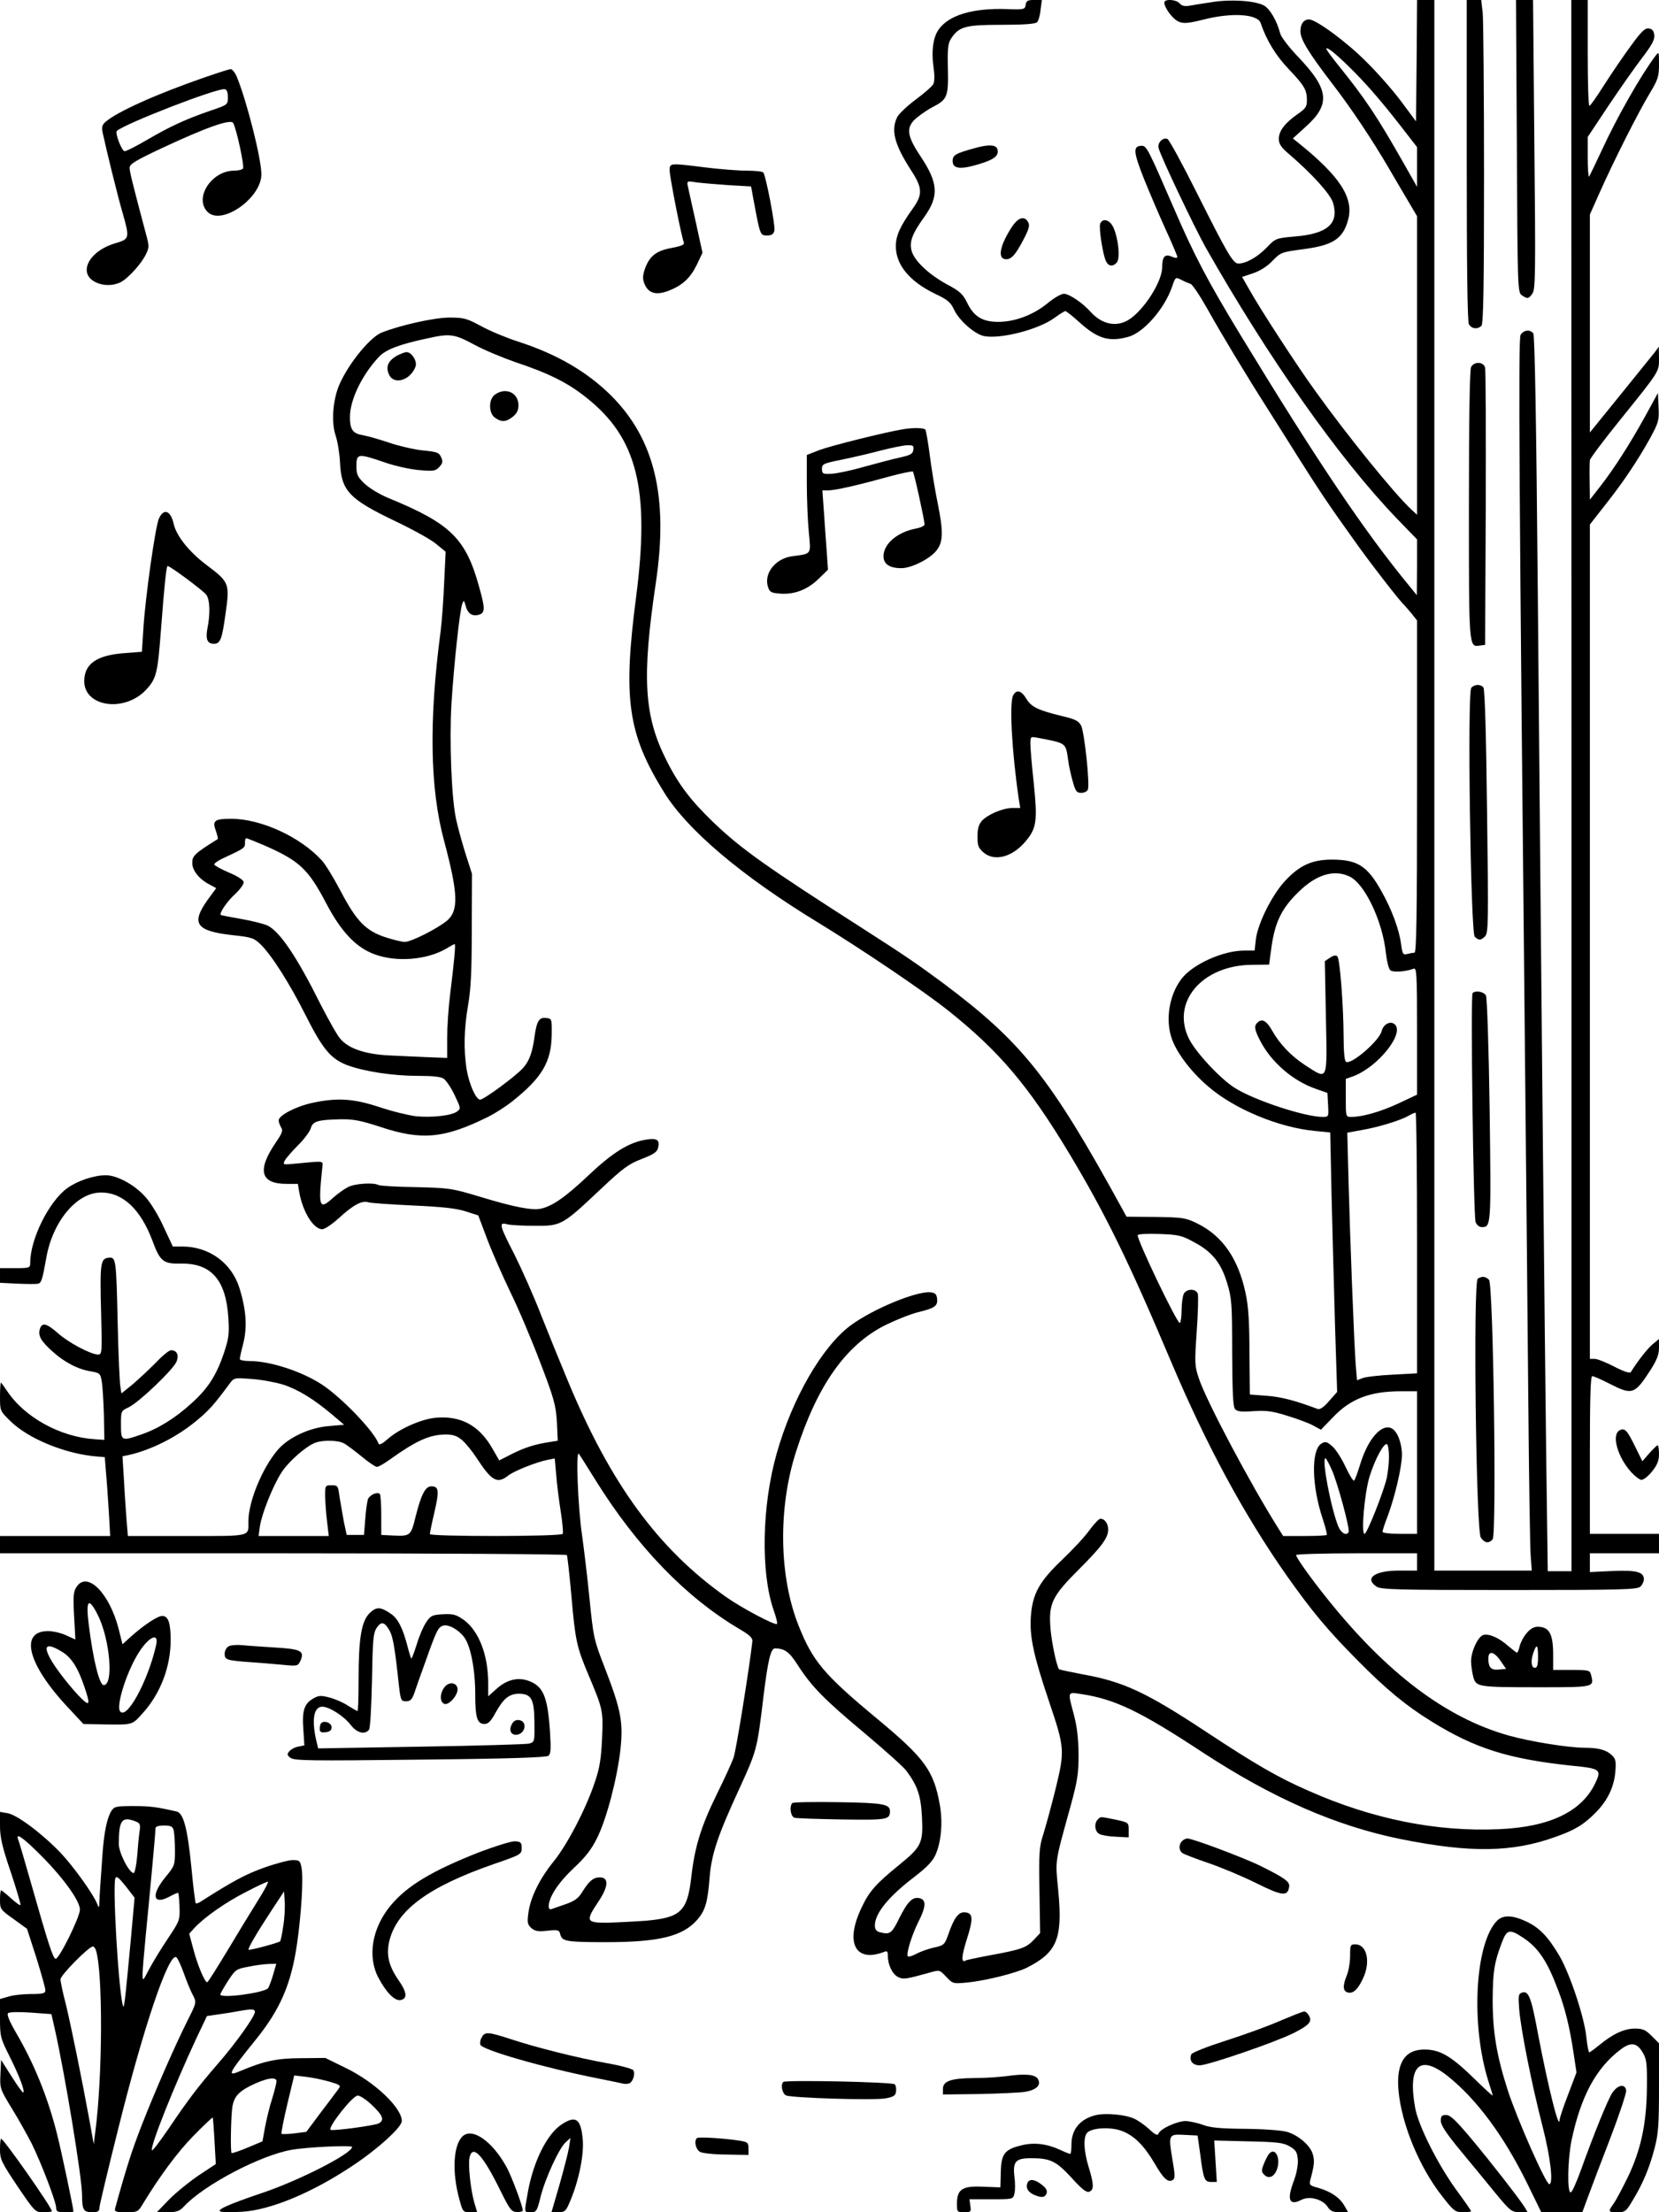 <?xml version="1.0" standalone="no"?>
<!DOCTYPE svg PUBLIC "-//W3C//DTD SVG 20010904//EN"
 "http://www.w3.org/TR/2001/REC-SVG-20010904/DTD/svg10.dtd">
<svg version="1.0" xmlns="http://www.w3.org/2000/svg"
 width="768pt" height="1024pt" viewBox="0 0 768 1024"
 preserveAspectRatio="xMidYMid meet">

<g transform="translate(0,1024) scale(0.1,-0.1)"
fill="#000000" stroke="none">
<path d="M4748 10218 c-3 -22 -7 -23 -88 -20 -158 5 -268 -28 -315 -95 -25
-35 -34 -100 -24 -169 6 -42 6 -72 -1 -84 -5 -10 -42 -42 -81 -71 -39 -29 -77
-65 -85 -80 -31 -61 -14 -127 64 -248 53 -81 54 -112 7 -177 -60 -84 -78 -126
-78 -175 1 -86 64 -162 182 -219 58 -27 72 -40 87 -72 23 -51 97 -116 141
-124 77 -14 252 31 325 85 23 17 46 31 50 31 4 0 33 -23 64 -51 85 -77 138
-93 228 -68 71 20 167 130 202 232 15 45 16 45 42 32 15 -8 34 -16 43 -19 9
-2 44 -55 79 -117 64 -115 178 -304 280 -464 31 -49 97 -153 145 -230 95 -150
132 -206 258 -382 68 -96 208 -277 227 -293 3 -3 18 -20 33 -38 l27 -34 0
-769 c0 -608 -3 -769 -12 -769 -7 0 -22 -3 -34 -6 -19 -5 -22 0 -28 46 -9 68
-43 160 -91 245 -65 117 -111 146 -230 146 -93 0 -152 -28 -220 -103 -59 -66
-121 -191 -131 -264 l-6 -54 -48 0 c-99 0 -241 -64 -292 -133 -56 -75 -74
-189 -43 -276 23 -65 89 -153 168 -220 120 -104 326 -190 494 -206 l71 -7 6
-287 c4 -157 11 -427 16 -600 l10 -314 -38 -43 c-23 -27 -42 -40 -52 -36 -104
39 -168 56 -235 61 l-79 6 -2 195 c0 142 -5 217 -18 275 -34 159 -107 265
-224 322 -53 26 -66 28 -192 30 l-135 1 -24 44 c-331 603 -459 763 -826 1038
-116 86 -179 129 -360 245 -461 295 -573 375 -702 498 -105 101 -163 177 -219
290 -103 204 -113 382 -48 819 59 396 -5 665 -207 867 -111 110 -251 192 -431
250 -53 17 -130 49 -170 71 -67 36 -79 40 -148 40 -69 0 -226 -35 -312 -69
-60 -23 -172 -167 -205 -262 -24 -71 -28 -160 -9 -216 9 -27 18 -83 20 -124 6
-131 42 -169 255 -271 80 -38 165 -85 189 -105 l45 -37 -7 -145 c-3 -80 -11
-180 -16 -221 -55 -415 -50 -729 16 -973 65 -244 68 -322 13 -369 -45 -37
-166 -98 -195 -98 -13 0 -54 10 -91 22 -90 30 -133 74 -206 213 -32 61 -71
125 -87 142 -99 109 -282 193 -420 193 -77 0 -88 -9 -71 -55 7 -20 11 -37 9
-39 -106 -66 -118 -77 -118 -110 0 -36 32 -76 83 -102 l28 -15 -41 -56 c-77
-109 -52 -143 119 -162 86 -9 97 -13 128 -43 51 -50 133 -179 207 -326 79
-157 117 -203 192 -232 81 -30 213 -50 328 -50 71 0 108 -4 121 -14 11 -8 34
-42 50 -76 28 -59 29 -62 11 -75 -25 -19 -116 -29 -190 -22 -33 4 -109 22
-168 42 -122 40 -196 45 -312 20 -75 -16 -156 -58 -156 -81 0 -8 5 -22 11 -32
10 -15 5 -28 -24 -70 -88 -129 -72 -192 50 -192 l52 0 6 -37 c16 -92 66 -173
107 -173 11 0 45 23 75 50 67 62 108 84 137 75 11 -4 104 -10 206 -15 135 -6
201 -13 245 -27 l59 -19 41 -109 c23 -61 72 -172 108 -247 37 -75 99 -222 138
-325 64 -167 72 -197 77 -275 l4 -87 -38 -6 c-67 -10 -117 -26 -176 -56 l-57
-29 -31 54 c-62 109 -148 155 -267 143 -65 -7 -165 -51 -218 -98 -25 -22 -40
-30 -43 -21 -18 54 -168 211 -260 272 -94 62 -241 110 -338 110 -24 0 -44 4
-44 9 0 5 7 38 16 72 19 75 14 155 -17 255 -36 118 -141 194 -265 194 l-44 0
-44 94 c-24 53 -62 114 -86 139 -49 54 -129 97 -180 97 -55 0 -132 -26 -179
-60 -85 -62 -171 -236 -171 -344 0 -25 -2 -26 -70 -26 l-70 0 0 -34 0 -34 83
-4 c45 -2 87 -2 94 0 15 5 19 18 37 118 29 169 140 303 252 304 102 1 185 -77
240 -224 35 -95 50 -107 133 -105 139 2 207 -76 218 -250 5 -76 2 -96 -21
-166 -35 -102 -73 -162 -150 -231 -74 -68 -155 -118 -232 -144 -92 -32 -94
-31 -94 45 0 64 0 64 36 81 49 24 210 178 222 213 11 31 0 51 -27 51 -8 0 -40
-26 -70 -58 -31 -31 -79 -76 -107 -100 l-52 -42 -5 33 c-3 17 -9 145 -12 282
-7 313 -8 317 -43 313 -37 -4 -40 -27 -34 -255 5 -185 4 -193 -14 -193 -33 0
-137 55 -186 99 -51 45 -73 51 -83 21 -10 -32 3 -56 56 -104 57 -52 119 -84
180 -94 41 -7 44 -10 50 -47 4 -22 8 -92 10 -155 l2 -115 -44 3 c-159 10 -325
101 -406 223 -14 21 -27 39 -29 39 -2 0 -4 -30 -4 -66 0 -65 0 -65 49 -113 84
-82 257 -152 401 -163 l35 -3 6 -75 c4 -41 9 -123 13 -182 l6 -108 -255 0
-255 0 0 -40 0 -40 1309 0 c721 0 1312 -4 1315 -8 3 -5 12 -89 21 -187 18
-208 24 -237 80 -370 66 -156 68 -165 62 -294 -4 -88 -11 -135 -32 -196 -40
-123 -128 -292 -191 -370 -66 -81 -109 -169 -118 -240 -6 -44 -4 -53 13 -69
17 -15 31 -18 75 -13 50 5 55 4 60 -18 8 -31 28 -35 211 -35 246 0 355 27 422
103 38 43 49 81 58 197 9 108 37 192 136 407 83 181 84 185 113 428 21 171 34
225 54 225 45 -1 66 -16 106 -79 64 -99 122 -158 310 -315 94 -79 181 -157
192 -173 52 -70 67 -115 72 -214 6 -120 -2 -137 -105 -221 -106 -86 -139 -122
-173 -195 -80 -164 -32 -260 103 -208 13 6 17 2 17 -17 0 -42 20 -84 45 -98
26 -14 37 -12 152 20 42 12 43 12 73 -20 30 -32 32 -33 95 -27 86 8 229 44
279 69 140 71 166 135 145 356 -14 147 -18 120 57 392 32 117 37 149 37 240
-1 74 -7 128 -22 184 -29 109 -31 104 37 94 153 -23 273 -81 557 -268 327
-214 620 -343 925 -404 316 -63 510 -61 710 11 91 32 132 57 188 114 55 56 85
120 90 190 4 48 1 59 -18 76 -24 23 -62 33 -127 33 -73 0 -251 29 -347 56
-291 81 -566 289 -842 634 -74 92 -144 190 -144 202 0 4 126 8 280 8 l280 0 0
-40 0 -40 -83 0 c-113 0 -162 -35 -105 -74 20 -14 95 -16 615 -16 524 0 593 2
607 16 9 8 16 24 16 34 0 34 -36 43 -147 38 l-103 -5 0 44 0 43 160 0 160 0 0
45 0 45 -160 0 -160 0 0 365 c0 265 3 365 11 365 7 0 43 -16 80 -35 106 -54
116 -51 192 67 27 43 37 68 37 99 l0 41 -29 -24 c-23 -19 -67 -74 -102 -130
-4 -6 -36 5 -76 26 -38 20 -79 36 -91 36 l-22 0 0 1931 0 1931 68 87 c83 104
154 210 211 313 39 72 42 82 39 143 l-3 66 -59 -108 c-69 -125 -144 -243 -210
-327 l-46 -59 -1 84 c-1 46 0 91 1 99 1 8 63 91 139 185 186 231 181 223 181
287 l-1 53 -18 -25 c-11 -14 -83 -103 -160 -198 l-141 -174 0 505 0 504 45
101 c63 142 179 372 231 458 39 65 44 79 44 135 0 62 0 62 -18 38 -65 -86
-178 -284 -247 -435 -30 -64 -56 -118 -59 -122 -3 -3 -6 37 -6 89 l0 95 95
143 c53 79 123 179 156 222 46 60 60 86 57 107 -2 19 -9 28 -25 30 -18 3 -35
-14 -83 -80 -34 -46 -89 -127 -123 -180 -34 -54 -65 -98 -69 -98 -5 0 -8 110
-8 245 l0 245 -38 0 -38 0 1 -3636 0 -3637 -55 0 -55 0 -7 519 c-7 555 -22
2056 -39 3999 -7 799 -14 1204 -21 1212 -16 20 -46 15 -59 -8 -11 -21 -6 -748
21 -3379 5 -503 12 -1205 15 -1560 3 -355 8 -675 11 -712 l5 -68 -225 0 -226
0 0 3635 0 3635 -40 0 -40 0 -2 -281 -3 -281 -69 93 c-38 51 -111 134 -162
184 -89 90 -232 195 -264 195 -25 0 -40 -21 -40 -55 0 -37 36 -97 151 -247 88
-115 180 -253 259 -388 24 -41 63 -108 87 -148 l43 -73 0 -691 0 -691 -26 24
c-79 73 -299 345 -448 553 -83 115 -251 373 -304 468 l-32 56 51 17 c32 11 66
32 90 58 38 39 43 40 139 53 141 18 187 48 211 137 27 101 -38 201 -231 356
l-25 20 56 51 c120 106 113 175 -31 326 -43 45 -80 93 -84 110 -14 56 -48 115
-76 129 -42 22 -154 29 -240 15 -41 -6 -89 -14 -106 -17 -20 -3 -34 0 -43 11
-16 19 -71 22 -71 4 0 -25 41 -79 68 -89 21 -9 45 -7 112 10 133 34 252 26
266 -16 26 -78 71 -152 128 -211 74 -78 86 -98 86 -146 0 -30 -6 -39 -44 -65
-58 -41 -86 -77 -86 -114 0 -23 10 -39 48 -71 107 -92 191 -185 203 -225 29
-96 -26 -144 -179 -156 -86 -8 -87 -8 -129 -52 -43 -44 -95 -73 -130 -73 -25
0 -51 45 -193 328 -67 134 -128 246 -136 249 -21 8 -46 -18 -41 -41 8 -36 165
-366 218 -461 292 -514 616 -975 886 -1256 l93 -96 0 -129 -1 -129 -32 39
c-210 255 -426 576 -782 1161 -156 257 -216 371 -313 596 -115 265 -124 284
-146 284 -42 0 -40 -27 9 -151 26 -65 72 -172 101 -236 30 -65 54 -122 54
-127 0 -7 -9 -6 -26 1 -31 14 -44 0 -44 -49 0 -67 -85 -200 -156 -244 -56 -34
-122 -21 -174 36 -39 44 -101 85 -125 85 -13 0 -47 -20 -77 -45 -65 -53 -150
-85 -227 -85 -73 0 -113 25 -143 87 -20 41 -33 54 -93 86 -85 46 -152 109
-165 156 -11 41 2 78 59 157 69 97 65 157 -20 284 -64 96 -66 135 -11 178 20
16 51 37 69 46 68 35 74 48 71 176 -2 98 0 119 16 143 36 54 66 62 233 62 102
0 156 4 164 12 6 6 14 32 16 57 l6 46 -36 0 c-29 0 -36 -4 -39 -22z m1495
-285 c76 -74 145 -153 241 -276 l76 -98 0 -92 0 -92 -68 120 c-119 209 -173
290 -299 446 -29 36 -53 69 -53 73 0 12 41 -20 103 -81z m-4050 -1287 c45 -25
132 -61 192 -82 156 -52 244 -96 330 -165 235 -186 294 -424 230 -920 -62
-475 -39 -636 130 -908 109 -175 359 -386 710 -600 203 -124 486 -315 601
-406 238 -189 374 -349 563 -663 167 -278 276 -500 471 -962 165 -390 338
-710 537 -994 116 -164 188 -251 328 -392 132 -134 226 -211 343 -283 202
-125 356 -173 647 -204 134 -13 140 -18 110 -81 -63 -132 -211 -203 -446 -213
-290 -13 -587 47 -882 178 -142 62 -245 122 -477 275 -276 182 -380 230 -569
264 -57 11 -105 21 -108 23 -11 12 -34 120 -40 189 -9 115 7 149 129 271 108
108 138 148 138 187 0 28 -16 50 -36 50 -7 0 -29 -24 -50 -52 -20 -29 -77 -90
-125 -136 -108 -102 -140 -160 -147 -267 -6 -92 13 -179 84 -390 73 -216 74
-228 30 -408 -20 -81 -46 -175 -57 -210 -18 -55 -20 -84 -17 -259 l3 -196 -29
-31 c-35 -37 -58 -45 -199 -71 -59 -11 -112 -22 -117 -25 -21 -13 -19 21 5 96
31 97 30 123 -6 127 -31 4 -52 -24 -79 -102 -17 -48 -20 -51 -67 -61 -26 -6
-63 -19 -81 -29 -19 -10 -36 -15 -39 -12 -10 9 17 96 47 157 36 70 39 104 9
112 -34 9 -56 -13 -95 -90 -36 -74 -44 -79 -91 -67 -16 4 -23 14 -23 31 0 56
63 134 184 226 57 44 83 71 97 102 26 59 34 149 20 229 -28 160 -70 217 -289
399 -247 205 -299 266 -365 432 -91 228 -96 546 -11 808 98 306 231 493 414
584 47 23 114 50 150 59 78 19 92 29 88 63 -2 20 -9 27 -30 29 -64 7 -267 -77
-370 -153 -132 -98 -271 -338 -343 -595 -68 -240 -74 -548 -14 -722 12 -33 19
-62 16 -65 -9 -8 -164 74 -236 125 -314 222 -535 524 -733 1002 -31 74 -86
209 -122 300 -35 91 -92 218 -125 284 -70 136 -73 150 -33 139 15 -4 72 -7
127 -7 122 -1 127 1 303 167 106 100 132 119 192 142 54 21 71 32 76 50 10 38
-3 48 -54 40 -79 -12 -155 -59 -266 -164 -108 -102 -168 -144 -223 -156 -42
-8 -122 7 -283 56 -129 39 -140 40 -296 44 -90 1 -167 6 -173 10 -21 12 -109
7 -140 -10 -18 -9 -50 -32 -72 -52 -61 -55 -66 -40 -47 142 3 33 15 32 -121
19 -62 -6 -63 -6 -52 15 6 11 34 43 62 71 28 28 54 63 58 78 9 32 33 39 139
41 59 1 93 -6 185 -36 189 -63 295 -53 498 48 30 15 79 46 108 69 139 110 183
183 185 309 1 75 1 76 -26 79 -32 4 -43 -14 -53 -83 -10 -77 -25 -117 -54
-149 -34 -38 -181 -146 -198 -146 -20 0 -51 71 -63 141 -14 92 -12 185 7 297
13 73 17 159 17 352 l1 255 -32 100 c-17 55 -36 125 -42 155 -21 97 -31 362
-21 533 11 176 38 430 50 462 7 18 8 18 15 -7 9 -37 30 -52 60 -44 31 8 32 27
4 126 -62 228 -133 297 -424 416 -38 16 -86 45 -107 65 -33 32 -38 42 -38 82
0 58 7 59 130 17 48 -17 121 -33 161 -36 67 -6 76 -4 93 15 16 17 17 25 8 45
-9 21 -20 25 -84 31 -40 4 -109 20 -154 35 -44 15 -99 31 -122 35 -49 8 -62
26 -62 85 0 79 56 195 134 278 32 34 94 58 226 86 103 23 123 20 213 -28z
m-972 -2318 c167 -73 206 -111 290 -271 69 -131 138 -204 225 -235 101 -37
241 -25 330 27 19 12 37 21 39 21 5 0 -3 -87 -21 -230 -8 -63 -14 -155 -14
-205 l0 -92 -77 3 c-43 2 -123 5 -178 8 -119 4 -201 31 -240 78 -15 17 -55 89
-91 159 -108 217 -187 335 -244 364 -16 8 -70 22 -122 31 -51 9 -94 17 -96 19
-8 8 30 64 68 98 23 22 40 46 38 55 -2 9 -31 28 -68 43 -35 15 -66 32 -68 37
-2 6 23 22 55 36 84 39 88 42 87 65 0 11 2 21 6 21 4 0 40 -15 81 -32z m5026
-145 c71 -33 154 -208 169 -357 4 -36 13 -71 20 -77 13 -11 71 -7 108 7 14 6
16 -23 16 -288 l0 -295 -87 -41 c-84 -39 -166 -62 -218 -62 -25 0 -25 1 -25
88 l0 88 34 12 c114 42 241 200 192 241 -20 17 -52 0 -60 -32 -11 -45 -141
-157 -165 -142 -7 4 -11 50 -11 118 -1 146 -17 358 -29 370 -7 7 -19 4 -34 -6
l-24 -16 5 -260 c6 -302 11 -290 -94 -223 -66 43 -119 98 -154 160 -26 46 -46
58 -66 41 -20 -16 -18 -33 10 -87 51 -99 153 -187 260 -223 l51 -18 3 -55 c3
-55 3 -56 -25 -56 -83 0 -319 78 -408 135 -66 42 -178 162 -210 225 -86 170
59 342 290 344 l80 1 12 88 c16 109 47 173 122 246 83 83 166 108 238 74z
m313 -1697 l0 -603 -112 -6 c-62 -3 -125 -10 -140 -16 l-26 -10 -6 72 c-8 108
-26 581 -33 843 l-6 231 66 12 c77 13 181 45 217 66 14 8 28 14 33 15 4 0 7
-272 7 -604z m-1032 4 c83 -44 125 -96 153 -190 21 -69 23 -95 23 -321 1 -181
4 -250 13 -261 10 -12 29 -14 86 -10 59 4 89 0 158 -22 46 -14 100 -34 119
-45 l35 -19 57 59 c80 84 171 119 311 119 l77 0 0 -330 0 -330 -80 0 c-45 0
-80 4 -80 10 0 5 11 39 25 75 33 89 65 226 65 281 0 53 -21 109 -47 122 -46
24 -109 -46 -145 -162 -12 -39 -25 -75 -29 -79 -4 -5 -21 23 -40 63 -18 39
-46 82 -62 96 -26 22 -32 23 -51 11 -47 -31 -44 -196 8 -350 12 -37 20 -69 18
-72 -3 -3 -50 -5 -104 -5 l-98 0 -25 40 c-127 202 -329 582 -365 689 -20 60
-20 71 -10 218 6 85 8 164 5 174 -8 25 -51 25 -65 0 -5 -11 -10 -44 -10 -75 0
-30 -4 -57 -8 -60 -11 -7 -203 394 -195 407 3 5 47 7 102 5 86 -3 103 -7 159
-38z m-4218 -659 c69 -22 141 -66 229 -140 l54 -46 -70 -6 c-89 -7 -187 -52
-237 -110 -72 -84 -136 -240 -136 -330 0 -73 18 -69 -285 -69 l-273 0 -6 73
c-3 39 -9 122 -12 184 l-7 112 29 6 c106 24 224 84 314 159 59 49 80 73 152
170 21 29 22 29 102 23 45 -3 110 -15 146 -26z m828 -256 c17 -14 47 -51 68
-83 70 -108 96 -122 147 -82 28 22 132 63 184 73 l31 6 7 -77 c3 -42 13 -119
21 -170 8 -51 12 -97 9 -102 -8 -13 -615 -13 -615 -1 0 5 9 50 21 101 23 100
21 120 -14 120 -28 0 -47 -37 -73 -140 -21 -88 -26 -91 -98 -88 l-61 3 0 92
c0 50 -3 95 -7 98 -10 11 -45 -4 -54 -23 -4 -9 -10 -51 -13 -92 l-6 -75 -40 0
-40 0 -13 60 c-6 33 -15 85 -20 115 -7 53 -8 55 -37 55 -29 0 -30 -1 -30 -50
1 -27 4 -80 9 -117 l8 -68 -162 0 -163 0 6 44 c8 57 60 188 100 250 32 50 112
121 157 138 35 13 104 12 132 -3 12 -6 49 -34 81 -60 32 -27 65 -49 72 -49 7
0 35 16 61 35 122 87 182 114 256 115 35 0 53 -6 76 -25z m4292 -78 c0 -29 -5
-72 -10 -97 -14 -64 -92 -260 -103 -260 -17 0 0 190 23 265 25 81 67 158 81
150 5 -4 9 -30 9 -58z m-3674 -107 c192 -309 420 -545 668 -691 46 -27 60 -40
59 -56 -12 -110 -75 -507 -87 -538 -7 -22 -43 -100 -79 -173 -73 -149 -101
-242 -117 -382 -18 -158 -49 -187 -213 -201 -56 -4 -137 -8 -179 -9 -95 0 -98
8 -37 99 46 69 48 111 6 111 -30 0 -49 -16 -80 -65 -19 -32 -36 -44 -78 -59
-30 -10 -60 -21 -66 -23 -8 -3 -13 3 -13 13 1 43 43 108 115 176 57 53 84 89
110 142 44 90 91 270 107 406 14 129 3 185 -73 382 -50 128 -52 139 -70 318
-10 102 -26 232 -34 290 -20 133 -30 402 -15 380 6 -8 40 -62 76 -120z m3409
47 c26 -57 86 -277 78 -289 -10 -18 -34 -5 -47 25 -34 82 -79 317 -60 317 3 0
16 -24 29 -53z"/>
<path d="M1833 8591 c-38 -24 -48 -50 -32 -85 23 -50 100 -26 123 38 8 24 -18
66 -42 66 -9 0 -31 -9 -49 -19z"/>
<path d="M2292 8414 c-31 -21 -31 -87 0 -108 30 -21 50 -20 82 5 19 15 26 30
26 53 0 58 -58 85 -108 50z"/>
<path d="M6790 9499 c0 -491 3 -747 10 -760 12 -21 40 -25 58 -7 9 9 12 178
12 699 0 377 -3 714 -6 748 l-7 61 -33 0 -34 0 0 -741z"/>
<path d="M7022 9564 c3 -655 4 -676 22 -690 27 -19 33 -18 51 9 13 21 14 102
8 690 l-6 667 -40 0 -39 0 4 -676z"/>
<path d="M945 9881 c-217 -75 -402 -158 -455 -204 -17 -14 -20 -25 -15 -50 18
-84 69 -291 91 -367 35 -123 35 -126 -32 -146 -121 -35 -175 -137 -94 -179 37
-19 83 -19 119 -1 35 18 97 87 117 130 15 30 15 38 0 92 -63 237 -76 289 -76
308 1 17 27 33 153 92 201 94 314 134 326 115 15 -23 53 -200 46 -211 -3 -5
-22 -10 -41 -10 -105 0 -187 -127 -123 -191 65 -65 249 64 249 174 0 73 -68
341 -114 452 -8 19 -21 35 -28 35 -7 0 -62 -18 -123 -39z m110 -91 c0 -35 -1
-35 -80 -62 -114 -39 -187 -73 -292 -134 -51 -30 -98 -54 -106 -54 -13 0 -46
85 -36 94 38 34 463 199 499 193 10 -1 15 -14 15 -37z"/>
<path d="M4515 9555 c-92 -25 -105 -33 -105 -60 0 -36 34 -41 118 -16 74 22
96 39 90 68 -4 23 -39 26 -103 8z"/>
<path d="M3100 9450 c0 -27 54 -304 66 -333 3 -10 -12 -16 -58 -25 -71 -13
-102 -38 -123 -98 -10 -31 -11 -45 -1 -69 18 -43 53 -53 111 -31 64 25 100 58
131 121 l26 55 -31 142 c-18 79 -34 154 -37 167 -5 23 -3 24 38 17 24 -3 91
-9 149 -13 l106 -6 12 -66 c30 -160 30 -161 62 -161 21 0 30 6 34 23 5 20 -38
247 -51 268 -3 5 -38 9 -77 9 -40 0 -127 7 -192 15 -167 21 -165 21 -165 -15z"/>
<path d="M4680 9183 c-53 -84 -63 -143 -22 -143 25 0 44 22 81 93 24 46 29 63
21 78 -18 33 -48 23 -80 -28z"/>
<path d="M5093 9204 c-7 -19 13 -149 28 -175 12 -23 32 -24 49 -4 16 19 8 106
-14 158 -16 39 -51 51 -63 21z"/>
<path d="M6810 8541 c-6 -13 -10 -231 -10 -638 0 -666 -1 -659 51 -651 l24 3
3 630 c1 347 0 640 -3 653 -7 28 -50 30 -65 3z"/>
<path d="M4180 8253 c-85 -14 -336 -77 -386 -96 l-59 -23 0 -130 c0 -71 4
-172 9 -225 10 -109 16 -101 -78 -114 -78 -11 -132 -81 -110 -144 8 -23 16
-26 59 -29 64 -4 124 19 176 70 l42 41 -6 86 c-4 47 -9 130 -13 184 l-7 97 26
0 c33 0 134 23 275 62 62 17 115 28 118 25 6 -6 53 -221 54 -244 0 -7 -17 -15
-37 -19 -88 -16 -153 -71 -153 -129 0 -36 28 -55 83 -55 45 0 128 41 160 79
34 40 35 89 7 226 -11 54 -27 149 -35 212 -8 63 -18 119 -21 124 -5 9 -57 10
-104 2z m48 -95 c-2 -19 -13 -25 -63 -36 -33 -7 -108 -27 -166 -43 -59 -17
-126 -31 -150 -32 -40 -2 -43 0 -44 22 0 23 6 26 90 43 50 10 131 29 180 42
50 13 105 24 123 25 29 1 33 -2 30 -21z"/>
<path d="M735 7838 c-17 -43 -62 -362 -71 -504 l-7 -111 -78 -6 c-130 -9 -189
-49 -189 -130 0 -120 188 -146 287 -39 47 51 53 76 68 275 16 209 25 297 31
297 12 0 166 -115 179 -133 17 -24 19 -88 5 -157 -9 -49 0 -70 30 -70 30 0 38
21 54 139 20 140 18 146 -87 225 -80 60 -140 134 -153 191 -14 63 -47 74 -69
23z"/>
<path d="M6811 7056 c-19 -22 -3 -1133 16 -1152 19 -18 28 -18 48 2 15 16 16
64 9 578 -4 346 -10 566 -17 574 -13 16 -42 15 -56 -2z"/>
<path d="M4690 7021 c-18 -35 -6 -259 26 -478 l7 -43 -36 0 c-44 0 -115 -30
-142 -60 -14 -16 -20 -36 -20 -72 0 -42 4 -53 28 -74 51 -44 135 -21 196 53
50 60 54 94 37 264 -9 82 -16 165 -16 185 0 35 1 35 33 29 136 -26 130 -22
142 -105 3 -25 13 -69 21 -97 13 -46 18 -53 40 -53 13 0 27 7 30 15 10 24 -16
266 -31 296 -12 22 -27 30 -87 44 -112 27 -145 43 -167 81 -23 38 -45 44 -61
15z"/>
<path d="M6817 5643 c-10 -9 4 -1033 14 -1060 5 -13 17 -23 28 -23 44 0 44 1
37 543 -4 289 -12 519 -17 529 -10 18 -49 25 -62 11z"/>
<path d="M6841 4321 c-22 -14 -8 -1164 14 -1198 18 -26 37 -29 55 -8 19 23 3
1181 -17 1201 -16 16 -32 18 -52 5z"/>
<path d="M7497 3619 c-37 -21 -10 -121 53 -192 18 -20 40 -37 49 -37 10 0 32
18 49 39 24 30 32 50 32 80 0 23 -3 41 -6 41 -4 0 -21 -17 -39 -37 l-32 -37
-33 67 c-38 78 -49 89 -73 76z"/>
<path d="M354 2894 c-14 -21 -16 -42 -11 -134 l6 -109 -42 19 c-23 11 -61 20
-84 20 -136 0 -94 -157 95 -357 l68 -73 94 -2 c135 -2 131 -3 178 49 83 90
132 215 132 341 0 80 -11 112 -39 112 -21 0 -81 -39 -142 -93 l-42 -38 -18 72
c-43 166 -146 269 -195 193z m100 -132 c55 -112 73 -322 26 -322 -20 0 -49
118 -69 279 -15 117 -1 131 43 43z m269 -136 c-38 -169 -139 -353 -168 -306
-16 26 26 165 78 255 48 84 104 116 90 51z m-439 -30 c45 -26 76 -73 106 -162
28 -82 26 -94 -11 -58 -44 42 -123 142 -147 188 -33 61 -15 72 52 32z"/>
<path d="M1711 2773 c-38 -38 -51 -117 -51 -306 0 -81 -2 -147 -5 -147 -3 0
-22 11 -43 24 -20 14 -59 31 -85 38 -41 11 -52 10 -75 -3 -43 -24 -54 -55 -48
-141 l5 -77 -29 -6 c-16 -3 -34 -13 -41 -22 -11 -13 -10 -18 6 -30 18 -13 93
-14 600 -8 415 4 584 10 594 18 11 9 12 32 7 112 -11 165 -32 212 -103 236
-49 16 -98 3 -144 -38 l-39 -35 0 60 c0 131 -43 242 -112 293 -37 26 -49 29
-97 27 -50 -3 -57 -6 -78 -37 -13 -19 -33 -66 -44 -103 -12 -38 -23 -67 -25
-65 -2 2 -11 30 -19 62 -21 80 -43 122 -74 144 -49 34 -68 35 -100 4z m92 -80
c16 -28 25 -79 44 -258 8 -66 10 -70 33 -70 19 0 27 8 37 35 6 19 30 87 53
150 50 141 58 158 81 165 25 8 73 -19 99 -55 29 -41 50 -148 50 -263 0 -108 9
-137 43 -137 17 0 30 13 51 52 36 65 62 87 107 88 59 0 72 -24 73 -132 1 -91
1 -91 -25 -99 -15 -3 -240 -10 -502 -14 l-474 -8 -6 24 c-26 105 -16 169 25
169 32 0 101 -44 132 -85 28 -36 64 -46 84 -22 6 7 11 102 14 228 3 187 6 219
21 243 22 32 36 30 60 -11z"/>
<path d="M2056 2428 c-21 -29 -20 -67 1 -75 21 -8 65 42 61 71 -4 30 -42 33
-62 4z"/>
<path d="M2370 2260 c-15 -27 -6 -50 18 -50 43 0 57 62 15 68 -14 2 -26 -4
-33 -18z"/>
<path d="M1487 2264 c-4 -4 -7 -16 -7 -26 0 -15 6 -19 28 -16 19 2 27 9 27 23
0 20 -33 33 -48 19z"/>
<path d="M7067 2680 c-14 -16 -28 -43 -32 -60 -4 -16 -9 -30 -12 -30 -3 0 -21
14 -41 31 -43 38 -88 58 -115 51 -24 -6 -57 -75 -57 -122 0 -19 5 -51 10 -71
13 -48 20 -49 307 -49 253 0 253 0 239 55 -6 24 -9 25 -91 25 l-85 0 0 71 c0
96 -18 129 -72 129 -17 0 -35 -10 -51 -30z m53 -110 c0 -38 -4 -50 -15 -50
-17 0 -20 36 -5 74 14 39 20 32 20 -24z m-172 -20 l24 -35 -33 -3 c-36 -4 -49
9 -49 51 0 39 27 33 58 -13z"/>
<path d="M1058 2619 c-10 -5 -18 -21 -18 -34 0 -28 9 -31 120 -39 41 -3 107
-8 147 -12 71 -7 72 -6 84 19 20 45 2 54 -119 61 -59 4 -127 8 -152 11 -25 2
-53 0 -62 -6z"/>
<path d="M3668 1894 c-15 -15 -8 -63 10 -68 9 -3 108 -6 220 -8 210 -3 221 -1
222 38 0 33 -32 39 -239 42 -113 2 -209 0 -213 -4z"/>
<path d="M516 1858 c-20 -31 -34 -98 -41 -194 -10 -136 -14 -198 -15 -229 -1
-28 -2 -28 -10 -8 -19 47 -108 171 -169 236 -84 88 -202 177 -246 184 l-35 6
0 -65 c0 -52 10 -97 50 -214 27 -81 47 -150 45 -152 -3 -3 -23 12 -45 32 -22
20 -42 36 -45 36 -3 0 -5 -20 -5 -44 0 -43 2 -46 63 -89 l62 -45 43 -133 c23
-74 42 -142 42 -151 0 -15 -10 -18 -66 -18 -37 0 -84 -5 -105 -12 l-39 -11 0
-89 c0 -85 2 -92 44 -176 44 -88 72 -160 64 -168 -3 -2 -27 31 -54 74 l-49 77
-3 -66 c-3 -65 -2 -69 53 -159 31 -50 72 -124 92 -163 43 -87 113 -269 113
-297 0 -17 7 -20 40 -20 22 0 40 1 40 3 0 16 -57 285 -76 359 -43 171 -106
326 -191 471 -29 50 -42 82 -36 88 6 6 48 7 106 3 l95 -7 15 -66 c47 -208 127
-693 127 -773 0 -67 7 -78 46 -78 27 0 34 4 34 20 0 10 39 173 86 361 118 475
233 814 269 800 6 -2 22 -36 36 -75 14 -39 33 -86 43 -103 16 -32 16 -33 -28
-120 -61 -123 -149 -324 -211 -483 -44 -113 -69 -190 -122 -382 -4 -16 3 -18
51 -18 52 0 55 1 77 38 80 131 159 238 234 315 48 49 88 87 90 85 1 -2 5 -51
8 -109 l6 -106 -77 -51 c-42 -28 -104 -78 -137 -111 l-59 -61 50 0 c42 0 55 5
75 26 92 100 357 239 500 263 74 13 279 22 279 13 -1 -30 -238 -152 -411 -211
-169 -57 -225 -83 -194 -89 11 -2 53 -2 95 0 131 8 320 86 506 209 120 79 234
182 234 211 0 62 -125 180 -258 245 l-96 47 -110 -1 c-111 0 -174 -13 -280
-58 -68 -29 -63 -19 69 145 113 140 163 257 190 442 20 138 30 305 21 351 -6
34 -10 37 -41 37 -18 0 -79 -16 -135 -36 -86 -31 -146 -64 -292 -157 -9 -6
-19 -9 -22 -7 -2 3 -12 78 -20 166 -18 183 -37 252 -69 259 -93 21 -122 25
-199 25 -80 0 -89 -2 -102 -22z m109 -48 c24 -9 26 -14 21 -48 -3 -20 -8 -72
-11 -114 -4 -43 -11 -78 -16 -78 -21 0 -69 94 -69 134 0 110 14 129 75 106z
m179 -42 c3 -13 6 -55 6 -93 0 -68 -1 -72 -45 -125 -67 -82 -57 -130 20 -89
20 11 39 19 40 17 2 -2 5 -31 6 -65 2 -60 1 -64 -53 -145 -31 -46 -70 -110
-87 -142 -30 -58 -31 -58 -31 -25 0 19 7 102 15 184 16 161 45 472 45 493 0 7
14 12 39 12 32 0 40 -4 45 -22z m-610 -121 c102 -103 176 -207 176 -246 0 -35
-98 -233 -113 -228 -12 4 -32 64 -111 342 -30 105 -57 198 -61 208 -16 38 21
13 109 -76z m412 -381 c-29 -310 -32 -333 -38 -306 -21 88 -47 551 -34 586 5
12 16 3 48 -37 l41 -53 -17 -190z m585 172 c-32 -51 -95 -155 -140 -230 -46
-76 -86 -140 -91 -143 -10 -6 -46 78 -67 160 l-17 64 24 27 c47 50 145 119
238 166 51 27 97 48 102 48 5 0 -17 -42 -49 -92z m120 -115 c-5 -36 -12 -67
-14 -69 -7 -7 -142 -43 -146 -39 -5 5 37 77 108 185 l56 85 3 -49 c2 -26 -1
-78 -7 -113z m-867 -110 c33 -104 31 -586 -3 -842 l-7 -56 -18 100 c-37 203
-88 452 -111 547 -14 53 -25 105 -25 116 0 19 131 152 150 152 5 0 11 -8 14
-17z m820 -115 c-9 -29 -19 -57 -24 -62 -21 -21 -220 -48 -220 -28 0 4 16 32
35 62 34 52 38 56 93 66 31 7 74 12 94 13 l37 1 -15 -52z m-84 -171 c0 -20
-87 -143 -169 -237 -96 -111 -142 -172 -231 -304 -41 -60 -75 -105 -77 -99 -7
21 103 297 207 520 l48 101 48 7 c27 4 69 10 94 15 67 12 80 11 80 -3z m343
-322 c51 -15 56 -18 45 -33 -7 -10 -44 -59 -82 -109 l-68 -91 -55 -7 c-30 -4
-57 -4 -60 -2 -2 3 10 65 27 137 l32 133 52 -6 c28 -3 77 -13 109 -22z m-243
1 c0 -8 -9 -44 -20 -80 -12 -36 -26 -96 -33 -132 l-12 -66 -69 -29 c-38 -16
-71 -27 -74 -25 -6 7 -3 174 4 216 8 43 27 66 79 93 73 37 125 47 125 23z
m443 -111 c50 -48 58 -69 30 -84 -20 -10 -205 -35 -222 -30 -18 7 101 159 125
159 11 0 41 -20 67 -45z"/>
<path d="M5082 1818 c-18 -18 -14 -56 7 -67 10 -6 45 -12 78 -13 l58 -3 0 35
c0 34 -1 34 -60 47 -75 15 -69 15 -83 1z"/>
<path d="M5472 1718 c-16 -16 -15 -43 1 -55 6 -5 62 -27 122 -47 61 -21 161
-63 223 -94 119 -59 143 -61 150 -15 3 23 -20 40 -133 96 -72 36 -314 127
-338 127 -7 0 -18 -5 -25 -12z"/>
<path d="M2220 1667 c-222 -87 -337 -157 -413 -249 -85 -104 -107 -235 -55
-333 36 -68 75 -107 101 -103 34 5 32 35 -8 92 -45 65 -57 116 -44 176 33 147
180 256 489 363 122 42 125 44 125 73 0 25 -4 29 -30 31 -17 1 -88 -21 -165
-50z"/>
<path d="M6929 1348 c-101 -106 -121 -480 -39 -741 11 -34 20 -64 20 -67 0 -3
-40 34 -89 82 -103 100 -154 130 -223 131 -94 2 -135 -61 -124 -189 14 -157
97 -357 203 -491 53 -68 60 -73 95 -73 21 0 38 2 38 5 0 3 -32 49 -71 102 -85
118 -174 296 -188 377 -35 196 21 249 151 146 134 -107 260 -277 368 -497 l65
-133 95 0 95 0 27 73 c14 39 61 162 103 271 42 110 75 209 73 220 -5 32 -39
26 -64 -11 -21 -32 -83 -184 -147 -362 -19 -52 -39 -97 -45 -99 -18 -6 -15
151 3 240 43 204 113 335 227 421 47 36 76 32 102 -13 19 -31 21 -50 20 -165
-2 -167 -28 -287 -89 -414 -25 -51 -54 -106 -65 -121 -27 -38 -26 -40 18 -40
35 0 40 4 69 53 48 78 79 153 102 241 18 68 21 110 21 284 l0 204 -34 34 c-28
28 -41 34 -78 34 -48 0 -101 -24 -164 -76 -23 -19 -44 -34 -47 -34 -3 0 -9 30
-13 68 -9 94 -76 293 -124 377 -53 90 -93 132 -155 161 -64 30 -108 31 -136 2z
m123 -78 c70 -47 111 -108 161 -242 32 -83 54 -174 71 -288 l14 -93 -39 -103
c-22 -56 -39 -109 -39 -116 -2 -56 -54 155 -101 402 -31 167 -43 198 -75 186
-15 -6 -16 -16 -11 -79 8 -93 56 -337 107 -536 38 -147 52 -271 32 -271 -16 0
-149 302 -191 431 -53 164 -71 274 -71 423 1 128 7 171 41 260 24 66 36 69
101 26z"/>
<path d="M6250 1186 c0 -29 -7 -70 -15 -89 -20 -49 -19 -74 5 -80 25 -6 47 15
71 68 35 76 16 155 -37 155 -22 0 -24 -3 -24 -54z"/>
<path d="M5926 886 c-54 -24 -167 -65 -252 -92 -84 -27 -156 -55 -159 -63 -11
-29 5 -51 39 -51 39 0 350 107 434 149 73 37 87 53 72 80 -6 12 -16 21 -23 20
-7 0 -56 -20 -111 -43z"/>
<path d="M2230 809 c-7 -11 -9 -27 -6 -34 9 -24 294 -106 536 -154 58 -12 114
-23 125 -26 11 -2 25 -1 31 3 16 10 25 45 16 59 -5 7 -60 22 -123 33 -138 25
-322 71 -444 111 -107 35 -121 35 -135 8z"/>
<path d="M4660 630 c-30 -4 -98 -9 -150 -9 -109 -1 -145 -14 -145 -51 l0 -25
165 2 c91 2 187 6 214 10 55 9 78 32 60 61 -13 20 -60 24 -144 12z"/>
<path d="M3626 603 c-13 -13 -5 -53 12 -62 23 -12 406 -24 462 -14 37 7 46 13
48 32 2 13 -1 28 -6 33 -11 11 -505 21 -516 11z"/>
<path d="M5080 451 c-77 -16 -120 -65 -120 -138 0 -24 -2 -43 -6 -43 -3 0 -24
8 -47 19 -61 28 -120 35 -177 21 -79 -19 -95 -39 -97 -123 l-2 -72 -79 3 c-97
5 -122 -12 -122 -78 0 -39 1 -40 33 -40 32 0 33 2 29 30 l-4 30 101 0 c100 0
101 0 107 26 4 14 4 50 0 79 -8 70 6 85 77 85 89 0 116 -13 187 -90 49 -54 69
-70 83 -65 22 9 21 35 -3 113 -24 77 -26 145 -5 162 26 22 110 25 159 6 57
-22 102 -67 151 -150 41 -71 62 -90 84 -77 11 7 11 23 -1 92 -20 119 -19 121
55 117 l61 -3 12 -85 c15 -118 20 -130 51 -130 l26 0 -6 96 -6 96 157 -4 c136
-3 162 -6 192 -23 30 -18 35 -27 38 -62 2 -23 -6 -63 -17 -94 -35 -91 -24
-121 33 -92 38 20 99 3 122 -32 13 -20 25 -25 56 -25 l39 0 -18 31 c-22 38
-63 65 -121 82 -39 10 -42 14 -36 37 18 67 20 87 12 116 -10 41 -66 90 -120
106 -26 7 -104 13 -193 14 -115 1 -161 5 -195 18 -25 9 -61 17 -81 18 -39 0
-117 -35 -126 -58 -4 -11 -15 -6 -45 22 -22 20 -54 42 -72 49 -41 17 -123 24
-166 16z"/>
<path d="M6670 423 c0 -20 25 -58 91 -138 50 -60 123 -149 162 -197 68 -82 74
-87 111 -88 l38 0 -17 28 c-30 45 -143 191 -242 310 -73 87 -99 112 -118 112
-21 0 -25 -5 -25 -27z"/>
<path d="M2598 405 c-67 -45 -129 -172 -154 -310 -18 -101 -19 -95 14 -95 25
0 28 5 44 69 20 83 86 228 117 255 l22 20 -7 -45 c-4 -24 -24 -101 -44 -172
l-37 -127 32 0 c29 0 35 5 53 48 40 93 65 211 60 284 -8 101 -32 119 -100 73z"/>
<path d="M2140 350 c-42 -42 -48 -167 -13 -292 15 -56 17 -58 49 -58 l33 0
-14 47 c-17 62 -29 175 -21 208 15 60 62 9 142 -154 44 -89 52 -100 77 -100
15 -1 27 3 27 7 0 20 -51 157 -75 201 -66 120 -160 186 -205 141z"/>
<path d="M3226 343 c-14 -14 -5 -53 15 -64 12 -6 67 -12 123 -12 l101 -2 0 30
c0 27 -4 30 -40 36 -70 11 -192 19 -199 12z"/>
<path d="M0 290 c0 -45 7 -59 81 -170 81 -119 82 -120 120 -120 22 0 39 2 39
5 0 17 -223 335 -235 335 -3 0 -5 -22 -5 -50z"/>
<path d="M5873 268 c-5 -7 -16 -28 -23 -46 -11 -29 -11 -35 3 -49 20 -20 45
-10 58 24 20 54 -9 109 -38 71z"/>
<path d="M4756 135 c-8 -22 2 -41 30 -54 35 -15 51 -14 59 6 4 13 -2 25 -22
40 -32 26 -58 29 -67 8z"/>
</g>
</svg>
